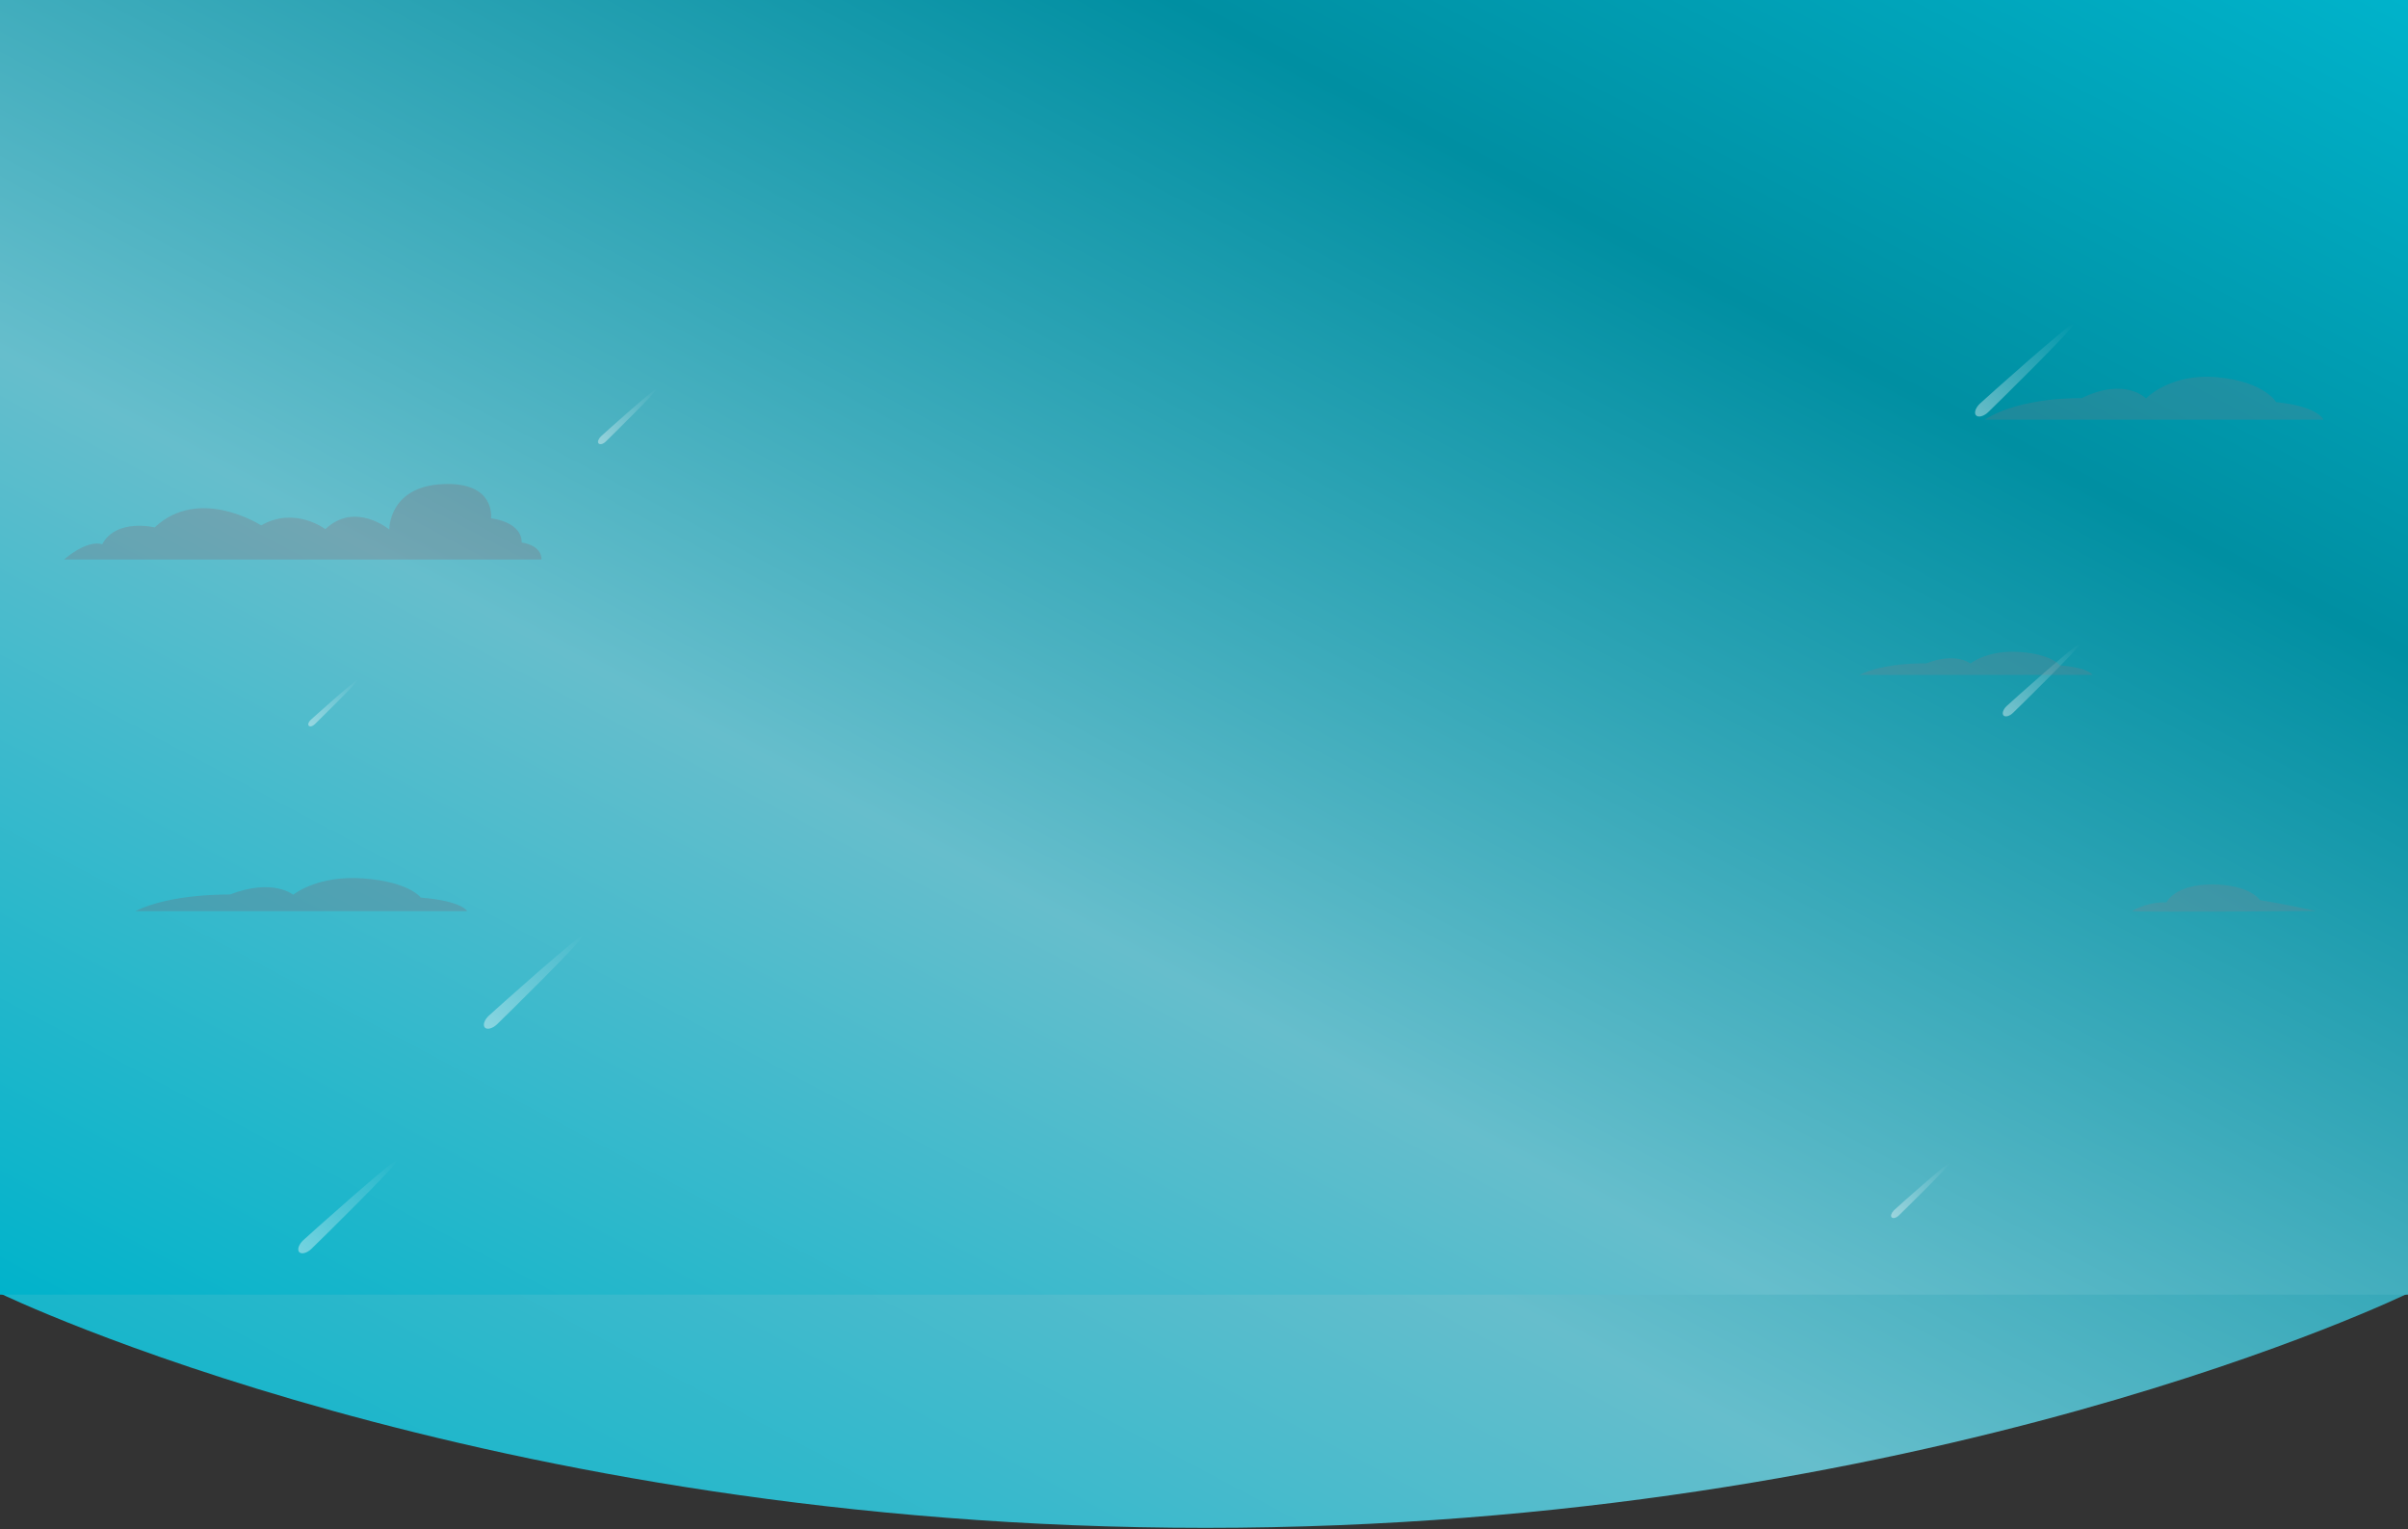 <?xml version="1.0" encoding="utf-8"?>
<!-- Generator: Adobe Illustrator 23.0.6, SVG Export Plug-In . SVG Version: 6.00 Build 0)  -->
<svg version="1.1" id="Layer_1" xmlns="http://www.w3.org/2000/svg" xmlns:xlink="http://www.w3.org/1999/xlink" x="0px" y="0px"
	 viewBox="0 0 1920 1219" style="enable-background:new 0 0 1920 1219;" xml:space="preserve">
<rect x="0" y="0" width="1920" height="1219" fill="#333333" stroke="none"/>
<style type="text/css">
	.st0{clip-path:url(#SVGID_2_);fill:url(#Gradient_Layer-2_2_);}
	.st1{fill:url(#Gradient_Layer-2_3_);}
	.st2{opacity:0.41;}
	.st3{fill:url(#Path_407_1_);}
	.st4{fill:url(#Path_408_1_);}
	.st5{fill:url(#Path_409_1_);}
	.st6{fill:url(#Path_410_1_);}
	.st7{fill:url(#Path_411_1_);}
	.st8{fill:url(#Path_412_1_);}
	.st9{fill:url(#Path_413_1_);}
	.st10{opacity:0.15;fill:#C9656C;enable-background:new    ;}
	.st11{opacity:0.15;fill:#B11C27;enable-background:new    ;}
</style>
<g>
	<defs>
		<path id="SVGID_1_" d="M961.2,1217.9c575.9,0,958.8-186.9,958.8-186.9H0C0,1031,385.3,1217.9,961.2,1217.9z"/>
	</defs>
	<clipPath id="SVGID_2_">
		<use xlink:href="#SVGID_1_"  style="overflow:visible;"/>
	</clipPath>
	
		<linearGradient id="Gradient_Layer-2_2_" gradientUnits="userSpaceOnUse" x1="662.7" y1="1030.027" x2="661.61" y2="1028.937" gradientTransform="matrix(1920 0 0 -1032 -1270378 1063034.25)">
		<stop  offset="0" style="stop-color:#00B3CB"/>
		<stop  offset="0.254" style="stop-color:#008FA2"/>
		<stop  offset="0.633" style="stop-color:#66BECC"/>
		<stop  offset="1" style="stop-color:#00B3CB"/>
	</linearGradient>
	<rect id="Gradient_Layer-2_1_" y="0" class="st0" width="1920" height="1217.9"/>
</g>
<linearGradient id="Gradient_Layer-2_3_" gradientUnits="userSpaceOnUse" x1="662.655" y1="1030.072" x2="661.655" y2="1029.072" gradientTransform="matrix(1920 0 0 -1032 -1270378 1063034.25)">
	<stop  offset="0" style="stop-color:#00B3CB"/>
	<stop  offset="0.254" style="stop-color:#008FA2"/>
	<stop  offset="0.633" style="stop-color:#66BECC"/>
	<stop  offset="1" style="stop-color:#00B3CB"/>
</linearGradient>
<rect id="Gradient_Layer-2" y="0" class="st1" width="1920" height="1032"/>
<g id="Stars" class="st2">
	
		<linearGradient id="Path_407_1_" gradientUnits="userSpaceOnUse" x1="651.363" y1="1032.119" x2="652.353" y2="1033.106" gradientTransform="matrix(62.179 0 0 -58.449 -38903.648 60896.82)">
		<stop  offset="0" style="stop-color:#FFFFFF"/>
		<stop  offset="0.468" style="stop-color:#FFFFFF;stop-opacity:0.502"/>
		<stop  offset="1" style="stop-color:#FFFFFF;stop-opacity:0"/>
	</linearGradient>
	<path id="Path_407" class="st3" d="M1659,512.6c1.4,1.5-51.3,53.2-54,55.7c-2.7,2.6-6.1,3.5-7.5,2c-1.4-1.5-0.3-4.8,2.4-7.4
		C1602.6,560.3,1657.6,511.1,1659,512.6z"/>
	
		<linearGradient id="Path_408_1_" gradientUnits="userSpaceOnUse" x1="653.65" y1="1031.428" x2="654.64" y2="1032.415" gradientTransform="matrix(79.191 0 0 -74.441 -50187.539 77111.664)">
		<stop  offset="0" style="stop-color:#FFFFFF"/>
		<stop  offset="0.468" style="stop-color:#FFFFFF;stop-opacity:0.502"/>
		<stop  offset="1" style="stop-color:#FFFFFF;stop-opacity:0"/>
	</linearGradient>
	<path id="Path_408" class="st4" d="M1654,257.6c1.8,1.9-65.3,67.7-68.8,71s-7.8,4.4-9.6,2.5s-0.4-6.1,3.1-9.4
		S1652.2,255.7,1654,257.6z"/>
	
		<linearGradient id="Path_409_1_" gradientUnits="userSpaceOnUse" x1="653.65" y1="1031.428" x2="654.64" y2="1032.415" gradientTransform="matrix(79.191 0 0 -74.441 -51376.539 77599.664)">
		<stop  offset="0" style="stop-color:#FFFFFF"/>
		<stop  offset="0.468" style="stop-color:#FFFFFF;stop-opacity:0.502"/>
		<stop  offset="1" style="stop-color:#FFFFFF;stop-opacity:0"/>
	</linearGradient>
	<path id="Path_409" class="st5" d="M465,745.6c1.8,1.9-65.3,67.7-68.8,71c-3.5,3.3-7.8,4.4-9.6,2.5s-0.4-6.1,3.1-9.4
		S463.2,743.7,465,745.6z"/>
	
		<linearGradient id="Path_410_1_" gradientUnits="userSpaceOnUse" x1="645.289" y1="1033.954" x2="646.279" y2="1034.941" gradientTransform="matrix(39.591 0 0 -37.216 -25301.315 39057.875)">
		<stop  offset="0" style="stop-color:#FFFFFF"/>
		<stop  offset="0.468" style="stop-color:#FFFFFF;stop-opacity:0.502"/>
		<stop  offset="1" style="stop-color:#FFFFFF;stop-opacity:0"/>
	</linearGradient>
	<path id="Path_410" class="st6" d="M285.4,541.8c0.9,1-32.7,33.8-34.4,35.5s-3.9,2.2-4.8,1.2c-0.9-1-0.2-3.1,1.6-4.7
		C249.5,572.2,284.5,540.8,285.4,541.8z"/>
	
		<linearGradient id="Path_411_1_" gradientUnits="userSpaceOnUse" x1="647.962" y1="1033.146" x2="648.952" y2="1034.133" gradientTransform="matrix(47.126 0 0 -44.3 -30058.627 46121.949)">
		<stop  offset="0" style="stop-color:#FFFFFF"/>
		<stop  offset="0.468" style="stop-color:#FFFFFF;stop-opacity:0.502"/>
		<stop  offset="1" style="stop-color:#FFFFFF;stop-opacity:0"/>
	</linearGradient>
	<path id="Path_411" class="st7" d="M523.9,309.7C525,310.8,485,350,483,352s-4.6,2.6-5.7,1.5s-0.2-3.6,1.8-5.6
		S522.9,308.6,523.9,309.7z"/>
	
		<linearGradient id="Path_412_1_" gradientUnits="userSpaceOnUse" x1="647.962" y1="1033.146" x2="648.952" y2="1034.133" gradientTransform="matrix(47.126 0 0 -44.3 -29027.627 46738.949)">
		<stop  offset="0" style="stop-color:#FFFFFF"/>
		<stop  offset="0.468" style="stop-color:#FFFFFF;stop-opacity:0.502"/>
		<stop  offset="1" style="stop-color:#FFFFFF;stop-opacity:0"/>
	</linearGradient>
	<path id="Path_412" class="st8" d="M1554.9,926.7c1.1,1.1-38.9,40.3-40.9,42.2c-2.1,2-4.6,2.6-5.7,1.5c-1.1-1.1-0.2-3.6,1.8-5.6
		S1553.9,925.6,1554.9,926.7z"/>
	
		<linearGradient id="Path_413_1_" gradientUnits="userSpaceOnUse" x1="653.65" y1="1031.428" x2="654.64" y2="1032.415" gradientTransform="matrix(79.191 0 0 -74.441 -51524.539 77778.664)">
		<stop  offset="0" style="stop-color:#FFFFFF"/>
		<stop  offset="0.468" style="stop-color:#FFFFFF;stop-opacity:0.502"/>
		<stop  offset="1" style="stop-color:#FFFFFF;stop-opacity:0"/>
	</linearGradient>
	<path id="Path_413" class="st9" d="M317,924.6c1.8,1.9-65.3,67.7-68.8,71c-3.5,3.3-7.8,4.4-9.6,2.5s-0.4-6.1,3.1-9.4
		S315.2,922.7,317,924.6z"/>
</g>
<g id="Cloud" transform="translate(720.827 98.819)">
	<path id="Path_1" class="st10" d="M979.1,627.4c-2,1.2,147.1,0,147.1,0s-28.9-6.3-44.9-8.6c0,0-8.2-12.6-38.3-12.6
		s-36.4,14.3-36.4,14.3C997,620.2,987.4,622.6,979.1,627.4z"/>
	<path id="Path_3" class="st10" d="M861.7,235.7h270c0,0-3.7-10.5-37.7-14c0,0-9.2-16.3-46.8-19.8c-37.7-3.5-56.9,16.9-56.9,16.9
		s-16.5-17.3-51.4-0.2C938.9,218.6,891.1,217.1,861.7,235.7z"/>
	<path id="Path_5" class="st10" d="M761.7,439.2h185.9c0,0-2.5-5.7-25.9-7.6c0,0-6.3-8.9-32.2-10.7s-39.2,9.2-39.2,9.2
		s-11.4-9.4-35.4-0.1C814.9,429.9,782,429.1,761.7,439.2z"/>
	<path id="Path_2" class="st11" d="M-612.9,627.5h264.5c0,0-3.6-8.1-36.9-10.8c0,0-9-12.6-45.9-15.3s-55.8,13-55.8,13
		s-16.2-13.4-50.4-0.2C-537.3,614.3-584.1,613.1-612.9,627.5z"/>
	<path id="Path_4" class="st11" d="M-669.8,347.2h380.7c0,0,1.3-10.8-15.8-13.6c0,0,2-15.3-24.4-19.3c0,0,4-29.4-38.9-27.2
		s-42.2,36.2-42.2,36.2s-27.3-22.8-51-0.3c0,0-24.3-18.5-51.2-3c0,0-49.3-31.9-84.9,1.6c0,0-30.6-7.5-41.8,13.4
		C-639.4,335.1-649.7,330.3-669.8,347.2z"/>
</g>
</svg>
